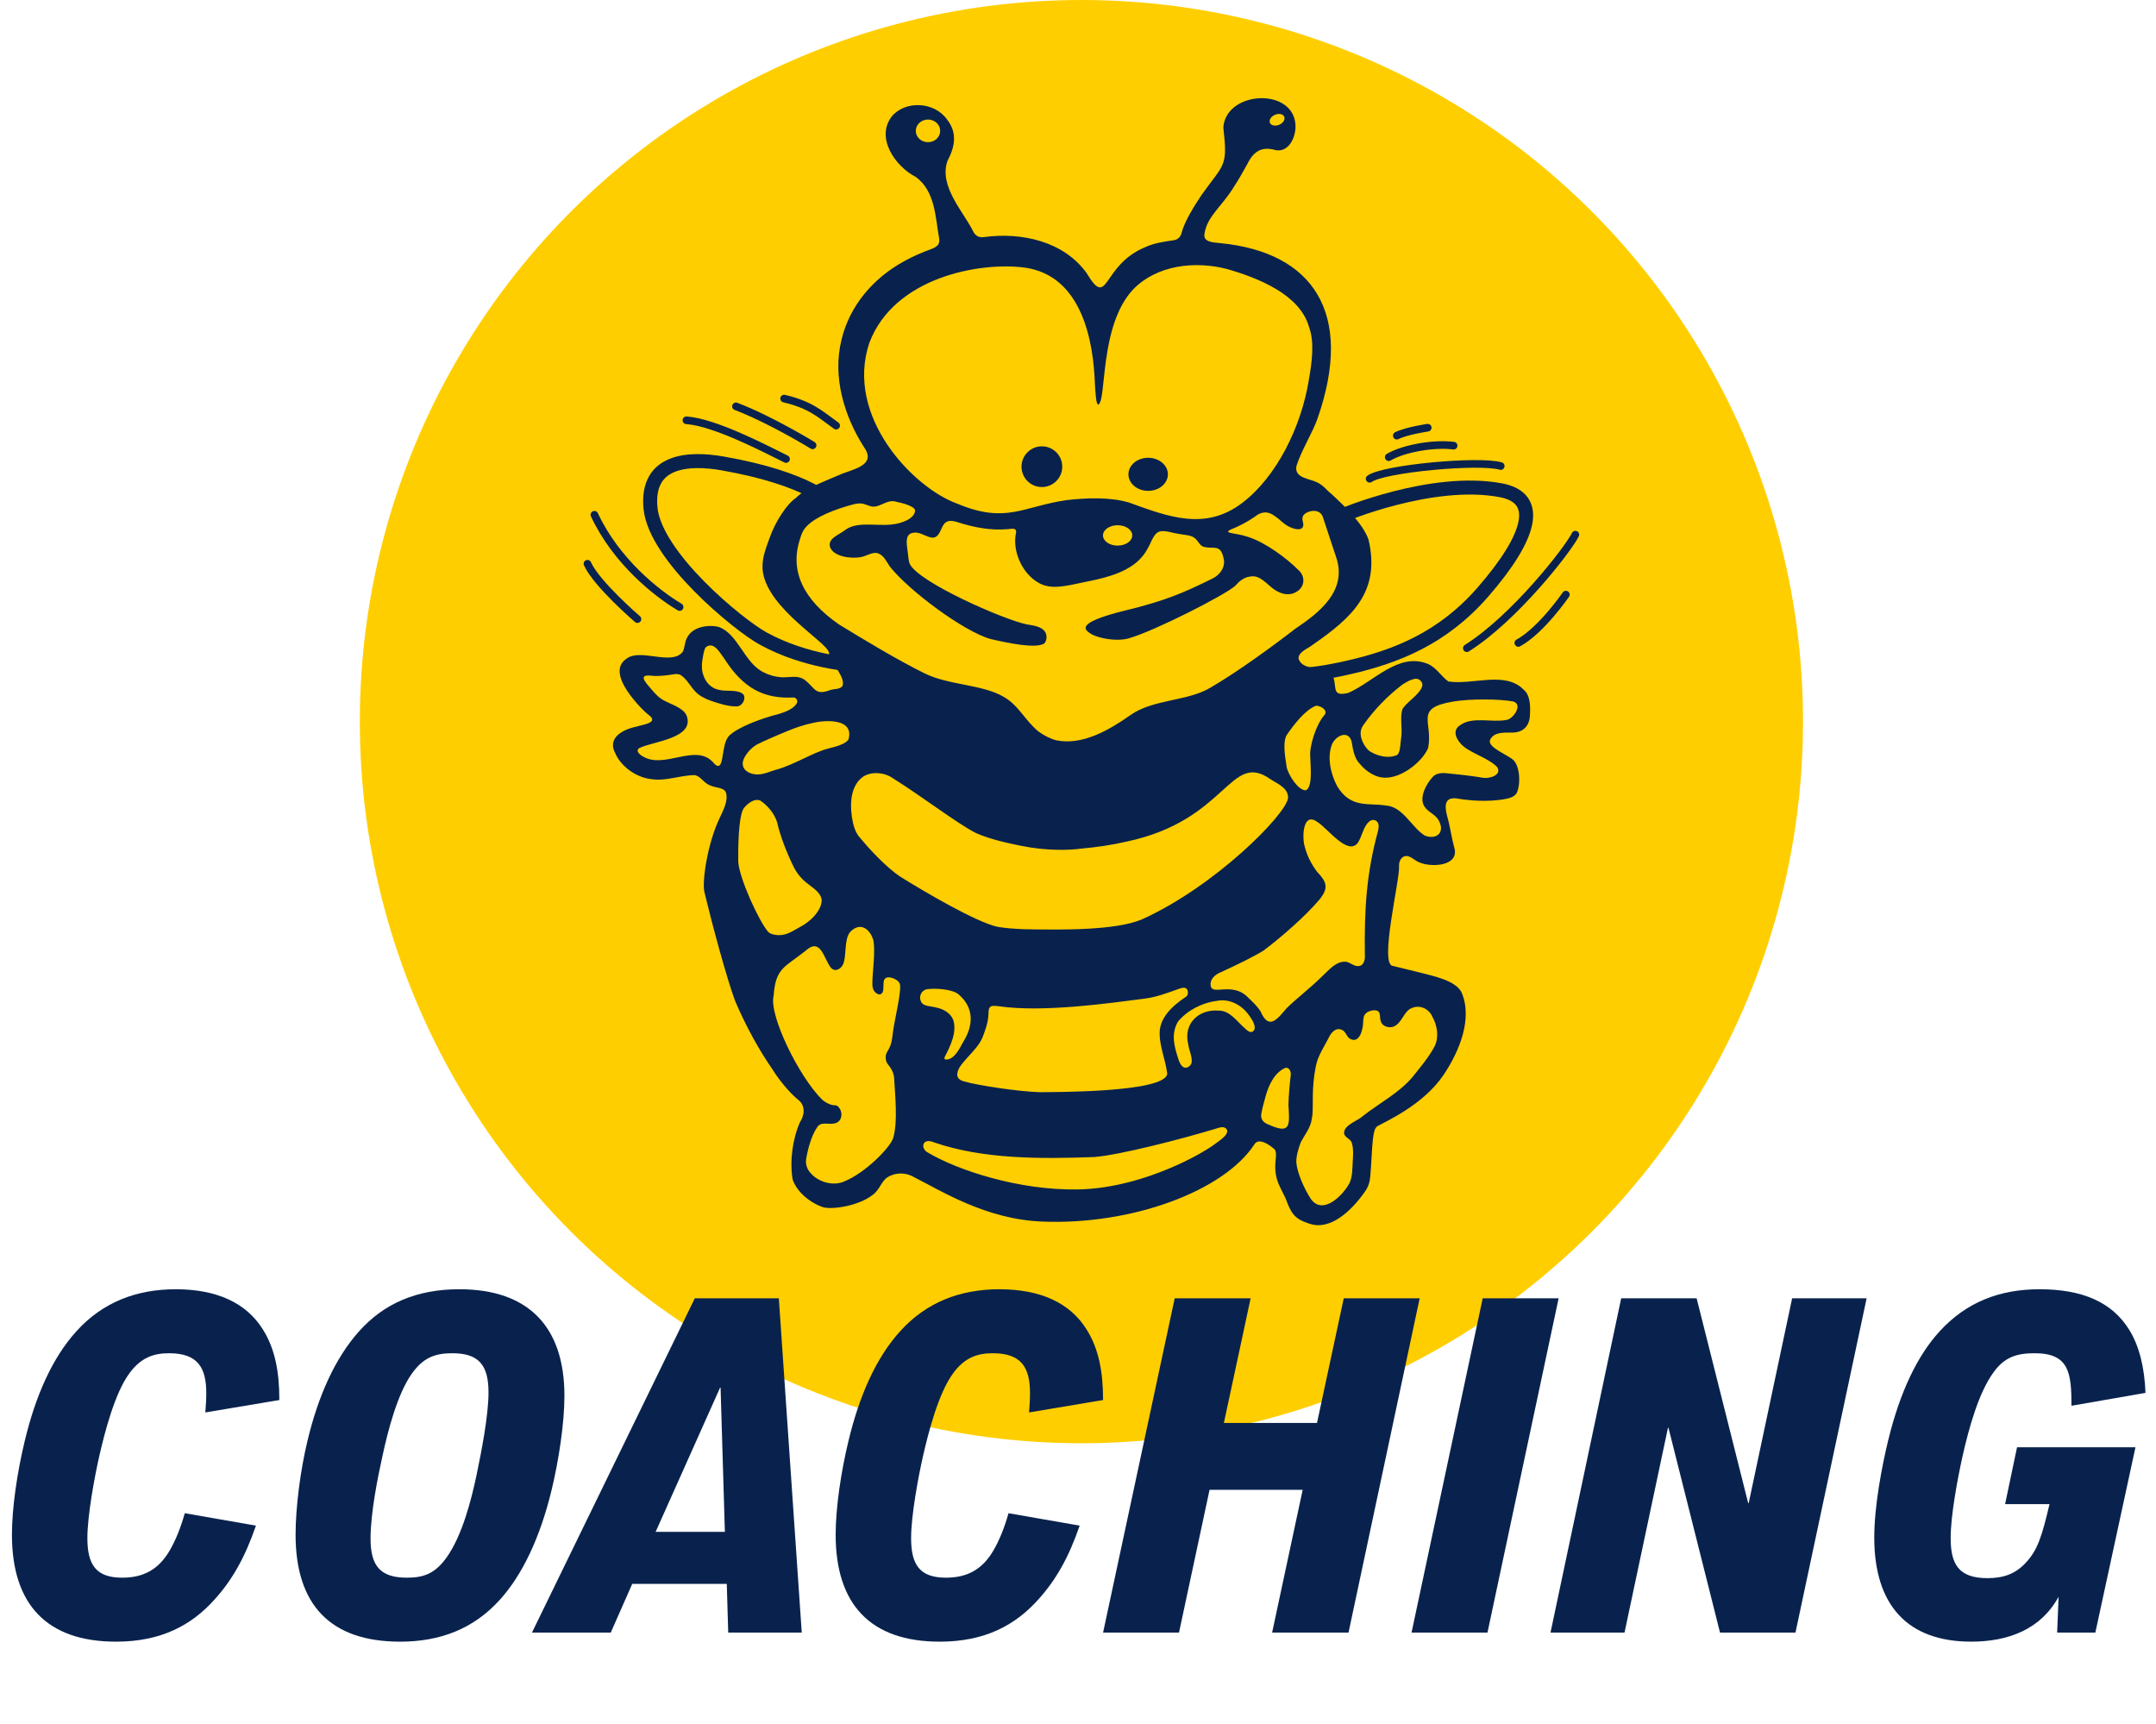 <svg xmlns="http://www.w3.org/2000/svg" id="Layer_2" data-name="Layer 2" viewBox="0 0 944.33 754.999"><defs><style>      .cls-1 {        fill: #ffce00;      }      .cls-2 {        stroke-width: 6.132px;      }      .cls-2, .cls-3 {        fill: none;        stroke: #09224d;        stroke-miterlimit: 10;      }      .cls-4 {        fill: #09224d;      }      .cls-3 {        stroke-linecap: round;        stroke-width: 3.345px;      }    </style></defs><g id="Variante3"><circle class="cls-1" cx="473.664" cy="316.06" r="316.06"></circle><g><circle class="cls-4" cx="456.345" cy="204.4" r="8.92"></circle><ellipse class="cls-4" cx="502.896" cy="207.745" rx="8.641" ry="7.247"></ellipse><path class="cls-3" d="M611.806,190.813c4.292-2.139,13.54-3.489,13.54-3.489"></path><path class="cls-3" d="M608.263,200.24c6.69-3.924,20.07-6.154,28.432-5.039"></path><path class="cls-3" d="M599.9,209.696c6.132-4.46,47.945-8.362,57.422-5.575"></path><path class="cls-3" d="M685.856,260.439s-10.741,15.657-20.83,21.163"></path><path class="cls-3" d="M690.017,234.173c-3.162,6.435-26.617,36.571-47.549,49.722"></path><path class="cls-3" d="M366.233,186.427c-7.171-5.164-11.073-9.066-22.781-11.853"></path><path class="cls-3" d="M355.921,195.048s-18.152-11.17-33.568-17.076"></path><path class="cls-3" d="M344.289,201.055c-9.224-4.562-31.149-16.089-43.641-16.979"></path><path class="cls-2" d="M363.763,220.461s-9.16-10.765-47.07-17.455c-15.027-2.652-33.788-1.672-31.777,19.512,2.01,21.185,38.359,51.109,49.338,57.143,18.841,10.355,39.303,11.429,39.303,11.429"></path><path class="cls-2" d="M587.786,225.807s39.354-16.753,69.536-11.094c17.84,3.345,13.501,20.086-7.805,44.6-17.715,20.381-38.401,28.361-58.765,33.004-21.514,4.905-25.417,2.675-25.417,2.675"></path><path class="cls-3" d="M297.664,265.866c-9.976-5.952-27.704-19.895-37.318-40.399"></path><path class="cls-3" d="M257.312,246.914c3.946,8.834,21.895,24.248,21.895,24.248"></path><path class="cls-4" d="M662.808,320.848c4.197-.134,7.18-2.75,7.309-7.703.209-3.624.214-8.695-2.748-11.054-8.084-8.34-22.163-1.991-32.98-3.617-3.165-2.247-5.258-6.157-9.077-7.727-12.83-5.176-23.626,7.887-34.751,12.726-6.856,1.647-5.228-1.777-6.33-6.161-2.196-6.568-13.6-2.453-15.483-8.935.015-2.969,4.233-4.33,6.304-6.029,17.232-11.938,29.701-23.215,24.361-46.027-2.516-7.097-10.537-14.672-16.189-19.922-2.379-1.892-3.414-3.723-6.26-5.104-3.379-1.741-10.268-1.846-9.098-7.281,2.214-6.932,7.21-14.736,9.305-20.962,16.087-46.34-2.397-72.57-42.486-76.539-2.822-.387-8.171-.177-7.032-4.548,1.235-7.362,7.692-11.723,12.736-20.022,2.284-3.506,3.92-6.471,5.954-10.112,2.847-5.857,6.619-7.763,12.371-6.08,5.507,1.059,8.551-5.028,8.727-9.888.384-17.793-30.438-16.483-31.621-.041,2.009,17.532.338,15.705-9.497,29.507-3.266,4.961-7.391,11.404-8.755,16.558-.45,1.764-1.452,2.946-3.339,3.316-4.264.611-8.657,1.223-12.601,3.044-19.407,8.039-15.883,27.652-25.727,11.304-9.914-13.722-28.194-17.999-44.983-15.699-2.341.366-3.983-.839-4.842-2.862-4.148-8.264-14.907-19.5-11.1-30.459,3.21-6.109,4.538-12.277-.211-18.248-5.565-7.821-18.238-8.339-24.15-1.303-7.232,9.391,1.52,21.888,10.427,26.479,8.691,6.167,8.689,18.291,10.192,26.217.184,1.023.359,2.216-.149,3.152-.484.991-1.72,1.709-3.144,2.246-4.247,1.542-8.281,3.304-11.953,5.357-13.381,7.287-23.9,19.439-27.415,34.45-4.022,16.123,1.161,33.495,10.008,47.194,5.586,8.098-5.886,9.518-11.253,12.066-6.976,3.019-14.511,5.701-18.909,10.112-3.564,2.34-8.807,10.03-11.403,17.534-1.835,5.139-3.697,9.607-2.824,15.055,2.743,16.061,27.633,30.156,28.867,34.883.405,4.474,7.716,10.922,5.857,14.901-1.324,1.399-3.581,1.009-5.284,1.618-6.743,2.496-6.488-.829-11.134-4.43-3.184-2.317-6.62-.969-10.187-1.182-2.397-.151-5.212-.816-7.456-1.98-8.897-3.973-11.359-17.018-20.13-20.083-4.595-1.11-11.6-.088-13.936,5.026-.929,1.832-.815,4.118-1.774,5.919-4.908,6.219-18.533-1.769-24.631,3.024-5.766,3.811-2.035,10.937,1.587,15.849,1.973,2.642,4.238,5.203,6.708,7.532,1.375,1.297,3.049,2.106,2.986,3.44-.499,1.744-4.991,2.212-6.864,2.902-6.22,1.245-12.872,5-9.329,11.606,2.295,5.485,8.862,10.704,16.004,11.406,6.18.996,12.902-1.857,18.979-1.759,2.461.545,3.841,3.425,6.364,4.386,2.627,1.325,6.301.855,7.144,3.256,1.128,3.524-1.248,7.9-2.78,11.187-5.361,11.246-7.679,27.51-6.685,32.22,3.382,14.096,9.52,36.991,13.452,47.774,4.99,11.685,10.838,22.041,16.333,29.938,2.806,4.53,7.323,10.19,11.544,13.598,3.039,2.5,2.544,6.665.548,9.656-3.265,7.411-4.548,17.021-3.187,25.129,1.98,5.677,8.032,10.437,13.644,12.179,4.957,1.016,15.704-1.07,21.231-5.357,3.205-2.209,3.81-5.869,6.537-7.755,3.381-2.289,8.092-2.26,11.455-.303,11.68,5.82,31.751,18.76,56.633,19.612,39.093,1.564,79.25-13.342,92.651-33.681,1.911-3.426,6.867.178,8.869,1.984,1.572,1.859-.151,5.229.512,10.219.414,4.235,2.605,7.505,4.333,11.234,2.441,6.623,3.884,9.015,10.058,11.025,9.728,3.661,19.162-6.094,24.459-13.504,2.859-3.789,2.523-6.734,2.962-11.713.316-5.13.522-11.167,1.261-14.442.368-1.421.543-2.105,1.414-2.831,3.305-1.992,19.988-9.092,29.062-22.501,6.907-10.225,13.039-24.999,7.732-36.524-2.992-5.006-12.031-6.765-18.694-8.496-3.477-.864-7.752-1.927-11.142-2.723-6.246-.205,3.037-37.716,2.627-43.739-.22-2.518,1.624-5.217,4.353-4.2,1.676.618,2.601,1.771,4.41,2.514,5.081,2.371,18.072,1.868,15.351-6.669-1.129-4.11-1.715-8.826-2.991-13.329-1.064-3.933-1.634-8.581,3.922-7.982,6.426,1.133,13.859,1.496,20.539.447,2.227-.415,4.629-.764,5.892-2.72,1.816-3.355,1.75-12.754-2.205-15.145-3.476-2.466-10.999-5.396-9.287-8.47,1.92-3.454,6.581-2.849,9.827-2.926l.21-.016ZM597.091,317.668c4.93-7.027,10.589-12.756,17.013-17.719,1.794-1.208,4.036-2.49,6.068-2.675,1.494-.037,3.177,1.486,2.795,3.149-1.099,3.993-7.468,7.363-8.811,10.438-1.034,4.08.212,8.192-.463,12.41-.389,2.238-.192,5.569-1.551,7.278-3.79,2.016-9.918.472-12.991-2.157-2.443-2.668-4.463-7.173-2.192-10.513l.132-.211ZM576.559,309.101c2.242.062,5.545,2.317,3.269,4.384-2.815,3.357-5.309,10.241-5.906,15.359-.453,3.251,1.738,16-2.08,17.31-3.434-.15-7.256-6.512-8.22-9.821-.359-3.106-2.073-10.437-.134-14.244,3.234-4.805,8.247-11.176,12.88-12.969l.191-.019ZM380.873,149.911c11.005-28.608,48.397-35.268,67.868-32.717,25.437,3.477,30.21,32.848,30.828,50.975.326,5.156.536,8.669,1.43,9.05,3.806-1.22.354-34.65,15.356-50.486,10.242-10.585,26.884-12.599,41.135-8.894,13.737,3.952,31.819,11.17,35.837,25.284,2.458,6.575,1.392,15.183-.082,23.416-3.278,20.314-14.084,42.43-29.352,53.885-16.173,12.158-32.289,5.86-49.454-.341-8.187-2.42-18.535-2.058-27.374-1.028-19.124,2.816-26.382,10.46-47.673,1.592-19.409-6.942-49.423-38.259-38.636-70.417l.116-.319ZM367.429,273.456c-15.56-10.793-21.725-23.403-16.958-37.588.593-2.147,1.402-3.944,3.022-5.536,3.986-4.049,11.984-7.198,20.179-9.408,1.186-.293,2.329-.502,3.519-.403,1.95.135,3.69,1.462,5.673,1.382,3.33-.24,6.112-3.313,9.632-2.151,3.172.641,8.101,1.999,8.321,3.833-.18,3.505-5.7,5.728-10.468,6.162-7.496.696-15.398-1.57-20.612,2.725-2.997,2.094-7.115,3.514-6.201,7.071,1.467,4.221,8.927,5.223,13.21,4.519,3.098-.49,5.539-2.695,8.121-1.598,2.291.971,3.577,3.706,4.868,5.649,8.205,10.448,32.399,28.506,44.182,31.778,7.562,1.745,19.653,4.324,23.487,1.944,1.122-1.199,1.453-3.802.044-5.528-1.692-2.013-5.272-2.437-7.689-2.836-10.078-2.02-47.568-18.492-51.3-26.523-.607-1.586-.627-3.675-.908-5.462-.559-4.073-1.253-8.096,3.258-8.221,2.82-.108,6.044,2.704,8.385,2.137,2.92-.801,2.949-5.413,5.198-6.695,1.397-.93,3.216-.552,4.764-.077,3.556,1.156,7.588,2.202,11.42,2.756,3.451.506,6.682.67,10.28.416,1.448.027,4.444-1.076,4.192,1.341-1.797,7.844,2.408,17.886,9.825,22.107,4.402,2.492,8.841,1.879,13.799,1.011,13.046-2.832,28.238-4.417,34.259-16.509,1.502-2.456,2.447-6.914,5.895-7.127,2.518-.126,4.996.883,7.482,1.217,2.614.536,5.708.383,7.472,2.263,1.079,1.088,1.723,2.685,3.198,3.314,4.354,1.336,7.526-1.457,8.899,4.918,1.08,3.764-1.364,7.346-4.737,9.024-8.618,4.176-16.679,8.286-31.105,12.17-3.644,1.267-30.128,6.2-23.477,11.152,2.798,2.778,12.901,4.608,18.247,2.766,11.123-3.235,42.198-19.023,46.368-23.005,1.412-1.685,3.637-3.631,6.36-3.922,4.34-.883,7.272,3.357,10.554,5.644,2.884,1.969,6.486,3.037,9.761,1.03,3.835-2.193,3.979-6.926.696-9.686-4.571-4.647-14.014-11.844-21.788-14.326-3.314-1.142-5.622-1.276-7.792-1.794-1.566-.344-1.19-.928.141-1.479,3.659-1.454,7.613-3.561,10.472-5.581,2.825-2.361,5.858-2.616,8.872-.241,1.605,1.058,2.764,2.303,4.274,3.422,2.164,1.665,6.329,3.202,7.667,1.663,1.055-1.168.006-2.852.049-4.183.139-2.026,2.63-3.059,4.523-3.224,2.421-.19,4.111,1.06,4.625,3.213.961,3.099,4.076,12.138,5.592,16.895,5.143,14.852-7.354,24.463-17.809,31.476-10.535,8.153-25.616,19.085-36.98,25.69-9.974,6.142-25.088,5.103-35.021,11.995-9.2,6.48-21.134,13.61-32.772,11.184-2.492-.645-5.529-2.206-7.576-3.719-5.822-4.583-8.795-11.61-15.402-15.299-9.247-5.475-23.85-5.043-34.487-10.209-12.316-6.081-26.252-14.549-37.609-21.471l-.092-.065ZM356.371,316.557c5.892-1.343,17.891-1.687,15.239,7.395-2.388,3.037-8.616,3.421-12.142,4.971-5.416,1.995-12.004,5.9-18.524,7.924-3.0.735-6.316,2.401-9.245,2.355-4.763-.149-8.273-3.282-5.278-8.045,1.323-2.163,3.219-4.039,5.383-5.201,2.133-1.109,8.381-3.857,13.182-5.804,3.794-1.583,7.21-2.68,11.128-3.542l.257-.053ZM319.175,322.446c-1.714,2.046-2.09,5.262-2.658,8.613-.475,3.02-1.102,6.586-4.294,2.705-7.674-8.267-21.307,3.242-30.625-2.463-1.396-.68-3.415-2.53-1.539-3.677,5.91-2.925,24.482-4.242,20.657-14.253-1.597-3.507-6.81-4.813-10.354-6.814-2.462-1.433-4.377-3.876-6.193-5.999-3.053-3.524-3.478-5.234,1.882-4.546,2.776.231,6.26-.238,9.009-.676,1.132-.166,2.221-.232,3.222.411,2.449,1.676,4.159,4.855,6.167,7.038,1.551,1.768,4.133,3.137,6.519,3.999,3.308,1.156,7.623,2.625,11.37,2.613,2.641.201,4.573-3.245,3.299-5.197-2.351-2.413-7.345-1.204-10.508-2.021-3.799-.624-6.492-3.633-7.427-7.685-.702-3.21.102-6.699.714-9.426.165-.604.379-1.191.778-1.637,3.56-2.749,6.351,2.853,8.209,5.299,8.108,12.566,16.955,17.466,30.3,16.759,1.105.222,1.755,1.212,1.408,2.274-1.156,2.583-5.11,4.061-7.883,4.92-7.915,1.988-18.08,5.811-21.936,9.628l-.114.133ZM323.346,377.257c-.036-5.52.004-18.97,2.256-23.011,1.413-2.006,4.605-4.714,7.364-3.635,3.335,2.206,6.239,5.774,7.41,9.513,1.135,5.097,3.007,10.082,5.1,14.917,1.593,3.531,2.814,6.695,5.472,9.433,2.671,3.243,8.258,5.289,8.965,9.62.047,4.92-5.397,9.921-9.794,12.071-3.544,2.021-6.526,4.018-10.569,3.259-1.255-.178-2.444-.531-3.223-1.444-4.045-4.799-12.541-23.353-12.975-30.542l-.007-.18ZM390.858,454.029c-.173,1.377-.454,2.911-1,4.24-.632,1.648-1.546,2.377-1.845,3.922-.24,1.184.003,2.63.617,3.602,1.549,1.84,3.009,4.147,3.017,6.706.299,6.154,1.776,19.258-.547,26.273-1.581,4.12-12.067,14.972-21.456,18.741-4.989,2.129-11.45.059-14.686-3.821-1.559-1.747-2.223-3.909-1.833-6.192.671-4.089,2.25-10.109,4.773-13.748,1.594-2.716,4.978-1.057,7.793-1.738,2.996-.731,3.626-4.344,1.976-6.647-.695-1.101-1.29-1.242-2.051-1.285-1.623.076-4.247-1.235-5.62-2.573-9.97-9.824-23.329-36.866-21.143-45.381.838-12.34,4.97-12.458,13.945-19.674,6.426-5.831,7.736,2.415,10.841,7.028,1.761,2.48,4.564,1.221,5.613-1.118,1.651-3.443.343-10.907,3.107-14.163,4.219-4.426,8.5-1.677,10.11,3.398,1.057,4.722-.291,13.82-.372,18.574-.032.921-.011,1.818.257,2.709.336,1.797,3.096,3.919,4.234,1.682.643-1.354.108-4.065.661-5.348,1.09-2.42,5.274-.492,6.325.778.442.511.624,1.021.683,1.649.286,4.527-2.709,15.713-3.368,22.154l-.03.233ZM394.361,383.985c-6.685-4.4-14.624-13.321-17.841-17.25-1.528-1.791-2.38-3.941-2.924-6.37-1.462-6.855-1.563-15.599,4.175-20,3.668-2.626,9.624-2.169,13.363.525,12.606,7.879,27.776,19.541,36.198,23.917,6.404,2.823,13.75,4.401,20.034,5.675,11.342,2.297,21.202,1.883,26.045,1.21,7.428-.681,13.191-1.515,20.068-3.09,44.392-9.373,45.144-40.088,63.137-27.212,3.715,2.236,7.655,4.024,7.559,8.129-.913,7.328-32.139,38.85-64.133,53.215-11.341,4.718-34.062,4.603-51.87,4.236-4.303-.208-7.626-.417-11.265-1.043-9.396-2.055-31.974-15.331-42.365-21.821l-.18-.122ZM511.227,470.481c-1.554,8.079-50.001,7.817-55.952,7.872-9.292-.31-26.458-2.853-33.025-4.702-1.341-.398-2.698-1-2.962-2.64-.138-3.077,2.372-5.326,4.393-7.768,2.464-2.682,5.343-5.593,6.7-8.983.738-1.904,2.514-6.285,2.575-10.302.018-3.435.965-3.678,4.41-3.253,19.582,2.911,49.384-1.467,63.355-3.234,5.491-.647,9.776-2.275,15.702-4.387,1.107-.383,2.672-.879,3.453.164.642,1.021.537,2.428-.189,3.144-2.726,1.939-10.823,7.044-11.702,14.738-.507,6.402,2.418,12.404,3.265,19.131l-.023.219ZM406.266,433.225c4.237-.516,11.304.182,13.661,2.361,6.839,5.868,6.449,13.638,1.93,20.806-1.581,2.858-3.773,7.71-7.597,7.685-.549-.099-.709-.505-.505-1.063,2.403-4.667,5.604-11.074,3.713-16.447-1.149-2.732-3.88-4.411-6.688-5.111-3.371-.941-6.417-.549-7.398-2.828-1.055-2.164.203-4.965,2.646-5.353l.239-.05ZM537.505,495.116c.327,2.111-2.867,4.115-6.536,6.798-3.188,2.143-7.385,4.55-12.282,6.914-14.158,6.791-30.879,11.933-46.838,12.13-25.563.408-52.318-8.348-65.416-16.145-1.288-.683-2.384-2.042-1.945-3.611.681-2.023,3.165-1.49,4.771-.806,21.177,7.269,46.058,7.262,70.061,6.362,11.17-.882,38.27-7.882,53.161-12.395,1.835-.604,4.093-1.385,4.984.633l.04.12ZM548.568,451.843c-1.031.469-2.045-.206-3.077-1.248-3.61-3.045-6.803-8.148-11.831-7.954-8.665-.704-15.456,5.741-13.218,14.752.332,2.64,1.831,5.391,1.494,7.932-.249,1.402-1.716,2.546-3.017,2.268-1.169-.199-1.988-1.513-2.561-3.034-2.026-6.045-3.606-11.624-.396-17.141,4.105-4.858,10.394-8.191,16.812-9.022,4.035-.941,8.482.508,11.663,3.337,1.715,1.365,7.22,8.119,4.291,10.028l-.159.084ZM565.288,471.349c-.425,3.709-.891,8.74-.94,12.703.499,8.798,1.131,12.988-8.874,8.424-2.399-.924-3.494-2.542-2.977-4.933.422-2.275,1.218-5.177,1.883-7.534,1.241-4.458,3.759-10.232,8.584-12.28,1.786-.464,2.681,1.866,2.347,3.405l-.024.214ZM559.772,469.938c.034-.03.066-.056.099-.085-.061.056-.1.09-.099.085ZM563.415,441.735c-4.067,4.755-7.697,9.625-11.353,1.114-1.558-2.327-3.209-3.86-5.25-5.808-7.105-7.55-16.356-.384-16.556-5.704-.303-2.549,2.198-4.685,4.558-5.55,8.39-3.839,15.697-7.564,18.743-9.542,7.722-5.811,18.253-15.017,24.364-22.242,4.113-5.13,3.257-7.637-1.004-12.147-2.612-3.357-4.564-7.414-5.537-11.4-1.091-3.94-.745-15.17,5.711-10.386,4.363,2.663,13.126,14.796,17.571,9.159,1.899-2.721,2.368-7.043,4.954-9.312.983-.924,2.403-1.053,3.358-.241,1.206,1.001.94,3.068.523,4.555-4.931,18.179-5.966,33.568-5.689,54.236.17,2.065-.623,4.923-3.29,4.643-1.619-.092-2.886-1.243-4.355-1.772-4.608-.978-8.257,3.723-11.416,6.612-4.474,4.455-11.413,9.833-15.192,13.634l-.14.15ZM610.51,449.578c3.604-1.531,4.301-6.622,7.778-8.035,3.733-1.644,7.675.367,9.141,3.866,2.093,3.79,2.923,8.753.949,12.84-2.617,4.932-6.199,9.071-9.797,13.598-5.811,6.831-14.386,11.293-21.502,16.855-2.598,2.445-8.987,4.088-8.304,8.079.803,1.863,3.181,2.137,3.464,4.342.658,2.444.387,5.144.258,7.634-.154,2.892-.075,6.295-1.297,9.184-2.799,5.549-11.85,14.605-17.086,7.123-2.8-4.293-5.961-11.357-6.32-15.921-.099-2.709.911-6.155,1.918-8.743,1.634-3.264,4.293-6.37,4.811-10.084.493-2.187.451-4.408.478-6.753-.073-5.93.287-11.78,1.478-17.2.954-4.177,3.485-7.929,5.364-11.554,1.023-2.288,3.03-4.941,5.839-3.78,1.775.704,1.95,2.78,3.451,3.833,4.302,2.66,5.937-4.023,5.943-7.416.073-1.1.119-2.264.781-3.168,1.084-1.579,4.505-2.301,5.714-1.41,1.275,1.031.618,2.978,1.211,4.382.59,2.343,3.717,3.137,5.541,2.401l.189-.072ZM640.925,326.836c4.126,3.396,11.128,5.28,14.858,9.151,2.179,3.483-3.35,5.094-6.019,4.694-4.563-.751-9.257-1.341-13.755-1.759-2.862-.27-6.202-.996-8.435,1.31-2.957,3.203-6.158,9.184-3.674,13.01,1.653,2.564,4.962,3.452,6.312,6.224,2.85,5.247-1.148,8.48-6.149,6.506-5.697-3.524-9.59-12.641-16.882-13.143-7.735-1.306-15.536,1.451-21.546-8.556-2.862-5.47-4.507-12.844-2.114-18.522,2.281-4.415,7.88-5.84,8.636-.099.511,3.164,1.239,6.711,3.384,8.822,2.691,3.356,7.075,6.357,11.663,6.134,7.085-.148,15.842-7.033,18.34-13.043,2.199-11.613-6.373-17.378,10.913-20.29,7.558-1.294,20.688-1.146,26.372-.022,4.495,1.372-.27,7.88-3.045,8.068-6.167,1.245-14.879-1.626-20.179,2.272-3.957,2.405-1.521,6.712,1.143,9.088l.179.156Z"></path><ellipse class="cls-1" cx="489.516" cy="234.505" rx="6.411" ry="4.46"></ellipse><ellipse class="cls-1" cx="559.365" cy="52.458" rx="3.406" ry="2.369" transform="translate(23.858 222.379) rotate(-22.962)"></ellipse><ellipse class="cls-1" cx="406.463" cy="57.318" rx="5.341" ry="4.959"></ellipse></g><g><path class="cls-4" d="M10.876,630.973c4.601-19.242,11.921-36.184,22.588-47.896,11.503-12.759,26.353-18.406,43.503-18.406,17.778,0,30.955,5.856,38.275,17.778,5.229,8.366,7.111,18.405,7.111,30.745l-32.419,5.438c.209-2.719.418-5.647.418-8.366,0-11.085-3.556-17.569-16.313-17.569-6.693,0-12.34,1.883-17.36,8.785-6.484,8.784-10.876,26.144-13.176,36.183-2.092,9.203-5.229,26.145-5.229,35.975,0,11.713,3.765,17.359,15.268,17.359,8.993,0,15.896-3.347,20.915-12.131,2.301-3.974,4.602-9.411,6.484-16.104l31.163,5.438c-4.811,14.014-10.457,23.844-17.987,32.21-10.248,11.503-23.634,18.614-43.294,18.614-30.327,0-45.595-16.313-45.595-46.85,0-11.713,2.3-27.399,5.647-41.203Z"></path><path class="cls-4" d="M134.695,630.973c4.601-19.242,11.921-35.975,22.588-47.896,10.876-12.131,25.099-18.406,43.922-18.406,30.327,0,46.014,16.523,46.014,46.642,0,12.131-2.51,28.444-5.647,41.412-5.02,20.706-12.758,37.02-22.588,47.896-11.504,12.759-26.145,18.405-43.713,18.405-30.536,0-45.805-16.104-45.805-46.85,0-11.922,2.092-28.235,5.229-41.203ZM178.198,690.999c6.903,0,12.131-1.464,17.361-8.784,6.901-9.621,10.876-25.308,13.176-36.184,2.092-10.039,5.229-25.935,5.229-36.183,0-12.131-4.393-17.151-15.896-17.151-7.739,0-12.759,2.092-17.57,8.785-6.483,8.993-10.667,25.517-12.967,36.183-2.092,9.412-5.229,25.099-5.229,36.184,0,11.922,4.184,17.15,15.896,17.15Z"></path><path class="cls-4" d="M232.999,715.052l71.321-146.406h36.811l10.039,146.406h-32.209l-.628-21.334h-41.412l-9.411,21.334h-34.511ZM287.169,670.921h30.327l-1.883-63.164h-.209l-28.235,63.164Z"></path><path class="cls-4" d="M371.668,630.973c4.602-19.242,11.922-36.184,22.589-47.896,11.503-12.759,26.353-18.406,43.503-18.406,17.778,0,30.955,5.856,38.275,17.778,5.229,8.366,7.111,18.405,7.111,30.745l-32.419,5.438c.209-2.719.418-5.647.418-8.366,0-11.085-3.556-17.569-16.313-17.569-6.693,0-12.34,1.883-17.359,8.785-6.484,8.784-10.876,26.144-13.177,36.183-2.092,9.203-5.229,26.145-5.229,35.975,0,11.713,3.766,17.359,15.269,17.359,8.993,0,15.896-3.347,20.915-12.131,2.301-3.974,4.602-9.411,6.484-16.104l31.163,5.438c-4.811,14.014-10.457,23.844-17.987,32.21-10.248,11.503-23.634,18.614-43.294,18.614-30.327,0-45.596-16.313-45.596-46.85,0-11.713,2.301-27.399,5.647-41.203Z"></path><path class="cls-4" d="M514.52,568.646h33.256l-11.713,54.589h40.784l11.713-54.589h33.255l-31.163,146.406h-33.465l13.386-62.536h-40.784l-13.386,62.536h-33.256l31.373-146.406Z"></path><path class="cls-4" d="M649.425,568.646h33.255l-31.163,146.406h-33.256l31.164-146.406Z"></path><path class="cls-4" d="M710.078,568.646h33.046l22.589,89.726h.209l19.032-89.726h32.628l-31.163,146.406h-33.047l-22.588-89.727h-.209l-19.033,89.727h-32.419l30.955-146.406Z"></path><path class="cls-4" d="M826.995,630.973c5.229-21.543,12.968-37.438,22.589-47.896,11.503-12.55,25.935-18.406,43.713-18.406,18.823,0,31.791,5.647,39.32,17.778,4.393,7.111,6.693,16.523,7.111,27.608l-32.419,5.646c0-14.431-1.046-23.007-16.104-23.007-7.529,0-13.177,1.465-18.196,8.576-6.274,8.784-10.458,23.425-13.386,36.392-2.301,10.458-5.229,26.145-5.229,35.975,0,11.294,3.347,17.568,16.104,17.568,7.111,0,12.34-1.882,16.941-6.901,5.02-5.438,6.902-11.295,10.248-25.517h-19.451l5.229-24.89h51.869l-17.568,81.151h-16.732l.628-15.687c-7.739,14.223-21.961,19.66-38.275,19.66-27.817,0-42.458-15.896-42.458-45.595,0-13.805,3.347-31.164,6.065-42.458Z"></path></g></g></svg>